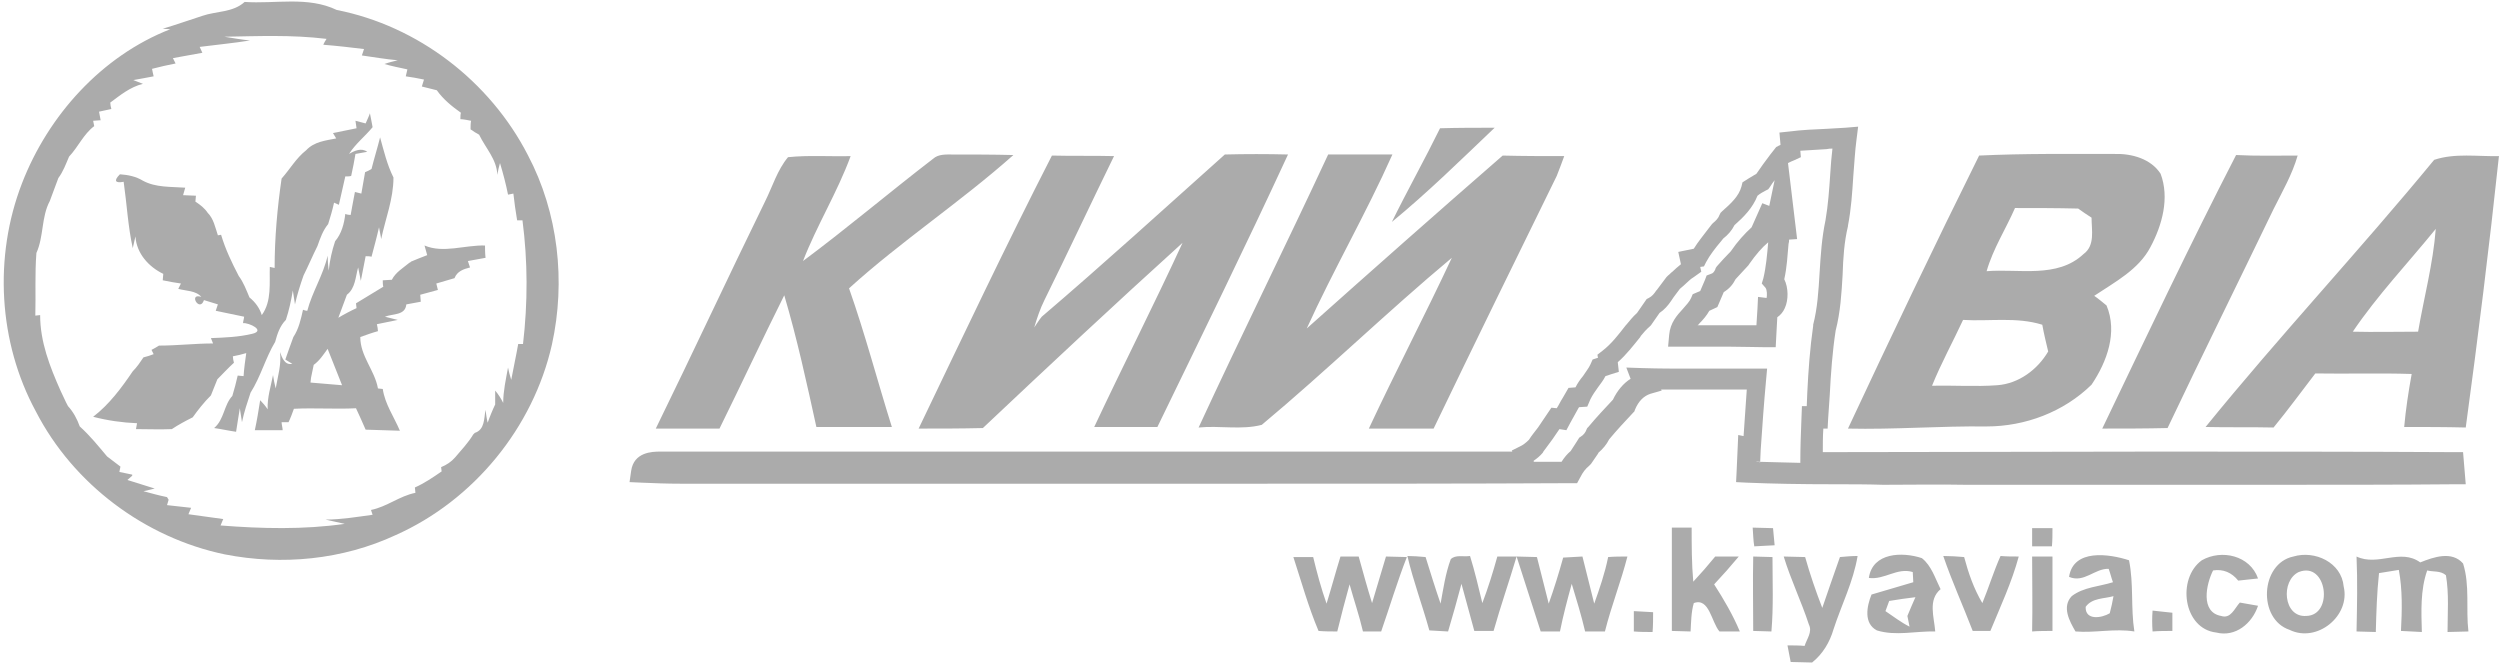 <svg height="124" viewBox="0 0 467 124" width="467" xmlns="http://www.w3.org/2000/svg"><g fill="#ababab" fill-rule="evenodd"><path d="m37.8 2.96c2.6-.9 5.7-.6 7.9-2.6 5.7.4 11.8-1.1 17.2 1.5 15.2 3 28.6 13.3 35.7 27.1 5.7 10.8 7.1 23.6 4.5 35.4-3.5 15.5-14.6 29.1-29.2 35.6-9.9 4.6-21.2 5.7-31.9 3.6-14.9-3.1-28.3-13.1-35.3-26.7-7-12.9-7.9-28.9-2.6-42.6 4.9-12.7 14.9-23.8 27.7-28.8-.4 0-1.1-.1-1.4-.1 2.4-.7 4.9-1.6 7.4-2.4zm4.1 3.9c1.2.2 3.6.6 4.8.7-3.1.5-6.3.8-9.4 1.2l.5 1.1c-1.8.3-3.7.7-5.5 1l.5 1c-1.5.3-2.9.6-4.4 1 .1.4.2 1.1.3 1.4-.9.2-2.8.5-3.8.7.6.2 1.2.5 1.8.7-2.4.6-4.2 2.1-6.1 3.5 0 .3.1.9.2 1.2-.6.1-1.7.4-2.3.5.1.4.2 1.2.3 1.6l-1.4.1.2 1c-2 1.5-3 3.9-4.7 5.7-.6 1.4-1.1 2.8-2 4-.5 1.4-1.1 2.9-1.6 4.3-1.6 3-1.1 6.6-2.5 9.7-.3 3.9-.1 7.8-.2 11.7l.9-.1c0 5 1.8 9.6 3.8 14.1.5 1 .9 2 1.4 2.9 1 1.1 1.7 2.4 2.2 3.8 1.9 1.7 3.5 3.7 5.1 5.6.8.6 1.7 1.3 2.5 1.9l-.2 1c.6.1 1.8.4 2.4.5v.2l-.9.8c1.7.5 3.4 1.1 5.1 1.6-.5.1-1.5.4-2.1.5 1.5.4 2.9.8 4.4 1.1.1.1.2.4.3.5l-.3 1c1.5.2 3 .3 4.5.5l-.5 1.2c2.2.3 4.3.6 6.5.9l-.5 1.2c7.7.6 15.5.8 23.2-.3l-3.6-.8c2.9 0 5.9-.5 8.8-.9l-.3-.9c3-.6 5.3-2.6 8.3-3.2 0-.3-.1-.8-.1-1 1.8-.8 3.4-1.9 5-3 0-.2-.1-.6-.1-.8 1-.4 1.9-1 2.6-1.8 1.2-1.4 2.5-2.8 3.4-4.3l.3-.3c1.9-.6 1.7-2.8 2-4.3.1.8.2 1.6.4 2.4.3-.9 1-2.6 1.4-3.4v-2.6c.6.7 1.1 1.5 1.5 2.3 0-2.2.5-4.4.9-6.6.1.6.4 1.7.6 2.3.4-2.2.9-4.4 1.3-6.7h.9c.9-7.7.9-15.4-.1-23.1h-1c-.3-1.7-.5-3.3-.7-5l-1 .2c-.4-2-.9-3.9-1.5-5.9-.2.7-.4 1.5-.5 2.2-.1-2.9-2.2-5-3.4-7.5-.4-.2-1.2-.7-1.6-1 0-.4 0-1.2.1-1.6-.5-.1-1.5-.3-2-.3 0-.3 0-.9.1-1.2-1.7-1.2-3.3-2.5-4.5-4.2-.7-.2-2.1-.5-2.8-.7.1-.3.3-1 .4-1.3-.9-.2-2.6-.5-3.4-.6l.3-1.3c-1.4-.3-2.9-.6-4.3-1 .8-.3 1.7-.5 2.5-.7-2.3-.2-4.5-.6-6.7-.9l.4-1.2c-2.5-.3-5-.6-7.6-.8.1-.3.4-.8.6-1.1-6.6-.8-12.9-.5-19.1-.4zm218.1 34.6c2.9-5.9 6.1-11.6 9-17.5 3.4-.1 6.8-.1 10.2-.1-6.3 6-12.5 12.1-19.2 17.6zm-85.7-11.8c1-.9 2.4-.8 3.7-.8 3.8 0 7.5 0 11.3.1-9.9 8.8-21 16.1-30.7 24.9 3 8.5 5.3 17.3 8 25.9h-14.1c-1.8-8.2-3.6-16.5-6-24.6-4.1 8.2-8 16.6-12.1 24.9h-11.9c6.9-14.1 13.5-28.3 20.4-42.4 1.4-2.8 2.3-5.9 4.3-8.3 3.9-.4 7.8-.1 11.7-.2-2.5 6.8-6.3 12.9-8.9 19.6 8.2-6.1 16.1-12.8 24.3-19.1z"/><path d="m248.1 28.86h12c-4.9 11-11 21.5-16 32.5 12.1-10.8 24.3-21.6 36.6-32.3 3.8.1 7.7.1 11.5.1-.5 1.3-.9 2.5-1.4 3.7-7.7 15.7-15.4 31.4-23 47.2h-12.1c5-10.7 10.5-21.2 15.5-31.9-12.1 10.1-23.4 21.1-35.5 31.2-3.8 1-7.9.1-11.8.5 7.9-17.1 16.3-34 24.2-51zm-76.5 51.2c8.2-17.1 16.3-34.2 24.9-51 3.9.1 7.7 0 11.6.1-4.4 9-8.6 18-13 26.9-.8 1.6-1.4 3.4-1.9 5.1.5-.7.9-1.4 1.4-2 11.6-9.9 22.8-20.1 34.2-30.3 3.9-.1 7.9-.1 11.8 0-7.9 17.1-16.2 34-24.4 50.9h-11.8c5.4-11.5 11.2-22.9 16.5-34.4-12.6 11.4-25 23-37.3 34.6-4 .1-8 .1-12 .1zm173.6 0c8-17.1 16.1-34.1 24.5-51 8.4-.4 16.9-.3 25.3-.3 3.2-.1 6.8.9 8.6 3.7 1.7 4.5.3 9.6-1.9 13.7-2.2 4.2-6.6 6.5-10.5 9.1.6.4 1.7 1.3 2.3 1.8 2.1 5 .1 10.5-2.8 14.8-5.2 5.1-12.4 7.8-19.6 7.8-8.7-.1-17.3.6-25.9.4zm31.2-41.2c-1.7 3.9-4.1 7.6-5.3 11.8 6-.5 13.2 1.4 18.1-3.2 2.2-1.6 1.5-4.5 1.5-6.8-.9-.6-1.7-1.1-2.5-1.7-4-.1-7.9-.1-11.8-.1zm-9.7 20.9c-1.9 4.1-4.1 8.1-5.8 12.3 4.1-.1 8.2.2 12.2-.1s7.5-2.9 9.5-6.3c-.4-1.7-.8-3.3-1.1-5-4.8-1.5-9.9-.6-14.8-.9zm26 20.3c8.2-17.1 16.3-34.2 25-51.1 3.8.2 7.7.1 11.5.1-1 3.5-2.9 6.8-4.5 10-6.6 13.7-13.3 27.2-19.8 40.9-4.1.1-8.2.1-12.2.1zm62-50.2c3.9-1.3 8.1-.6 12.1-.7-1.8 16.9-3.9 33.8-6.2 50.7-3.8-.1-7.7-.1-11.5-.1.3-3.3.8-6.6 1.4-9.9-6-.2-12 0-18-.1-2.6 3.4-5.1 6.8-7.8 10.1-4.2-.1-8.5 0-12.7-.1 13.8-17 28.8-33 42.7-49.9zm-15.2 32.1c4 .1 8.1 0 12.2 0 1.1-6.4 2.8-12.7 3.3-19.2-5.2 6.4-10.9 12.4-15.5 19.2zm-127.2 36.6h3.7c0 3.3 0 6.7.3 10.1 1.4-1.5 2.8-3.1 4.1-4.7h4.4c-1.5 1.8-3 3.5-4.6 5.2 1.8 2.8 3.5 5.7 4.8 8.8h-3.8c-1.5-1.7-1.9-6.4-4.8-5.3-.5 1.7-.5 3.6-.6 5.3-1.2 0-2.3-.1-3.5-.1zm15.1 0c1.3 0 2.5.1 3.8.1.1 1.1.2 2.1.3 3.2-1.3.1-2.6.1-3.8.2-.2-1.1-.2-2.3-.3-3.5zm52.2.1h3.8c0 1.1 0 2.3-.1 3.4h-3.7zm-138 5.4h3.7c.7 2.9 1.5 5.9 2.5 8.7.9-2.9 1.7-5.9 2.6-8.8h3.4c.8 2.9 1.6 5.8 2.5 8.7.9-2.9 1.7-5.8 2.6-8.7 1 0 2.9.1 3.9.1-1.8 4.6-3.2 9.3-4.8 13.9h-3.4c-.7-3-1.7-5.9-2.5-8.8-.8 2.9-1.6 5.9-2.3 8.8-1.2 0-2.3 0-3.5-.1-1.9-4.5-3.2-9.2-4.7-13.8zm29.4.4c.9-.9 2.4-.4 3.6-.6.9 2.9 1.6 5.9 2.3 8.8 1.1-2.9 2-5.8 2.8-8.7h3.6c-1.4 4.7-3 9.3-4.3 13.9h-3.6c-.8-2.9-1.6-5.9-2.4-8.8-.8 3-1.6 5.9-2.5 8.9-1.2-.1-2.4-.1-3.5-.2-1.3-4.7-3-9.2-4.1-13.9.8 0 2.5.1 3.4.2.9 2.9 1.8 5.8 2.8 8.7.5-2.7.9-5.6 1.9-8.3zm21-.3c1.2-.1 2.4-.1 3.6-.2.7 2.9 1.5 5.9 2.2 8.8 1-2.8 2-5.7 2.6-8.7 1.2-.1 2.4-.1 3.6-.1-1.2 4.7-3 9.2-4.2 14h-3.7c-.7-3-1.6-5.9-2.5-8.9-.8 2.9-1.6 5.9-2.2 8.9h-3.6c-1.5-4.7-3-9.3-4.5-14 .9 0 2.8.1 3.8.1.7 2.9 1.5 5.8 2.2 8.7 1-2.8 1.9-5.7 2.7-8.6zm41.2-.2c1.3 0 2.6.1 4 .1.9 3.2 2 6.4 3.2 9.5 1.1-3.2 2.2-6.4 3.3-9.5 1.1-.1 2.2-.2 3.3-.2-.8 4.8-3 9.1-4.5 13.7-.7 2.4-2 4.6-4 6.2-1.3 0-2.7-.1-4-.1-.2-1-.4-2.1-.6-3.1.8 0 2.4 0 3.2.1.4-1.3 1.5-2.6.8-4-1.4-4.3-3.4-8.4-4.7-12.7zm15.9 4c.7-4.8 6.3-4.9 9.9-3.7 1.8 1.4 2.5 3.8 3.5 5.8-2.4 2-1.2 5.2-1 7.9-3.6-.1-7.4.9-10.9-.2-2.5-1.3-1.9-4.5-1-6.7 2.6-.8 5.2-1.5 7.8-2.3 0-.5-.1-1.5-.1-1.9-2.9-.9-5.3 1.5-8.2 1.1zm3.8 4.3c-.2.5-.5 1.4-.7 1.9 1.5 1 2.9 2.1 4.5 2.9l-.4-2c.5-1.2 1-2.4 1.5-3.5-1.6.2-3.2.4-4.9.7zm20.8-8.4c1.1.1 2.2.1 3.4.1-1.3 4.8-3.4 9.3-5.3 13.9h-3.3c-1.8-4.7-3.9-9.3-5.5-14 1 0 3 .1 3.9.2.8 3 1.8 5.9 3.4 8.6 1.2-2.9 2.1-5.9 3.4-8.8zm5.9.1h3.8v13.9c-.9 0-2.8 0-3.8.1.1-4.7 0-9.3 0-14zm6.9 3.8c.8-5.3 7.5-4.3 11.2-3.1.9 4.4.3 8.9 1 13.3-3.7-.6-7.3.3-11 0-1.1-1.9-2.6-4.6-.7-6.6 2.2-1.7 5.2-1.8 7.7-2.6-.3-.8-.5-1.7-.8-2.5-2.6-.1-4.6 2.7-7.4 1.5zm3.1 5.6c-.1 2.6 3 2.1 4.5 1.2.3-1.1.5-2.1.7-3.2-1.7.5-4 .3-5.2 2zm21.7-8.7c3.7-2.1 9-.9 10.5 3.4-.9.1-2.8.3-3.7.4-1.2-1.5-2.8-2.2-4.7-1.9-1.3 2.6-2.4 7.8 1.5 8.5 1.8.6 2.5-1.4 3.5-2.5 1.1.2 2.3.4 3.4.6-1.1 3.3-4.2 5.9-7.8 5-6.2-.7-7.4-10.1-2.7-13.5zm17.1-.7c4-1.2 9 1.1 9.4 5.6 1.3 5.5-5 10.6-10.1 8.1-6-2-5.5-12.4.7-13.7zm1 2.9c-3.4 1.6-2.9 8.5 1.4 8.2 5.2-.1 3.9-10.3-1.4-8.2zm10.8-2.9c4 1.9 8.2-1.6 11.9 1.1 2.5-1 5.9-2.2 8 .2 1.3 4.1.5 8.5 1 12.7-1 0-2.9.1-3.9.1 0-3.5.3-7.1-.3-10.6-1-.9-2.4-.6-3.5-.9-1.3 3.7-1.1 7.7-1 11.5-1.3-.1-2.6-.1-3.9-.2.2-3.8.3-7.7-.4-11.4-1.2.2-2.5.4-3.7.6-.4 3.7-.5 7.3-.6 11-1.2 0-2.4-.1-3.6-.1.1-4.8.2-9.4 0-14zm-112.7 13.9c0-4.6-.1-9.3 0-13.9.9 0 2.7.1 3.6.1 0 4.6.2 9.3-.2 13.9-1.1 0-2.2-.1-3.4-.1zm-22.3-3.7c1.2.1 2.4.1 3.6.2 0 1.2 0 2.5-.1 3.7-1.2 0-2.3 0-3.5-.1zm96.9-.1c1.2.1 2.4.3 3.7.4v3.4c-1.2 0-2.5 0-3.7.1-.1-1.3-.1-2.6 0-3.9zm-333.8-91c-.5-.1-1.4-.4-1.9-.5l.2 1.4c-1.5.3-2.9.6-4.4.9l.6 1c-2 .4-4.1.6-5.6 2.2-1.9 1.5-3 3.5-4.6 5.3-.8 5.5-1.3 11.1-1.3 16.7l-.9-.2c-.1 3 .4 6.4-1.5 9-.4-1.3-1.2-2.4-2.3-3.3-.6-1.4-1.1-2.8-2-4-1.3-2.5-2.5-5-3.3-7.7l-.6.1c-.5-1.5-.8-3.1-1.9-4.2-.6-.9-1.4-1.5-2.3-2.1 0-.3.1-.8.1-1.1l-2.4-.1c.1-.3.3-1 .4-1.4-2.7-.2-5.5 0-7.9-1.3-1.3-.8-2.8-1.1-4.3-1.2-1.2 1.2-.9 1.7.7 1.4.6 4.2.8 8.3 1.7 12.4.1-.5.4-1.7.5-2.2.2 3.2 2.5 5.7 5.2 7 0 .3-.1.9-.1 1.2.9.2 2.6.5 3.4.6l-.5 1c1.4.4 3.3.3 4.3 1.5-2.5-.8-.3 3 .5.6.6.2 1.9.6 2.6.8l-.4 1.2c1.8.4 3.5.7 5.3 1.1 0 .3-.2.9-.2 1.2 1.1-.1 4.3 1.4 1.7 2-2.5.6-5.1.7-7.7.8l.4 1c-3.4 0-6.7.4-10.1.4-.3.2-1 .6-1.4.8l.4.8c-.5.2-1.4.5-1.9.6-.6.9-1.2 1.8-2 2.6-2.1 3.1-4.4 6.2-7.4 8.5 2.7.7 5.5 1.1 8.2 1.2l-.2 1.1c2.2 0 4.5.1 6.7 0 1.2-.8 2.5-1.5 3.9-2.2 1-1.4 2.1-2.8 3.4-4.1l1.2-3c1-1 2-2.1 3.1-3.1-.1-.3-.2-.9-.2-1.2.6-.1 1.9-.4 2.5-.6-.2 1.4-.4 2.8-.5 4.3-.3 0-.9-.1-1.1-.1-.3 1.3-.6 2.5-1 3.8-1.6 1.7-1.5 4.4-3.4 6 1.4.2 2.7.5 4.1.7.2-1.5.5-3 .7-4.4.1.7.3 1.9.4 2.6.4-1.9 1-3.7 1.6-5.5 1.9-3 2.8-6.5 4.6-9.5.4-1.5.9-3 2-4.1.6-1.8 1-3.7 1.3-5.5.1.7.3 1.9.4 2.6.4-1.8 1-3.7 1.6-5.4.9-1.8 1.7-3.7 2.6-5.5.5-1.4 1-2.9 2-4.1.4-1.3.8-2.6 1.1-4l.9.4c.4-1.8.8-3.5 1.2-5.3.3 0 .9 0 1.1-.1.3-1.4.6-2.8.8-4.1l2.2-.4c-1.1-.8-2.4-.2-3.4.4 1.2-1.9 3-3.3 4.4-5-.1-.7-.4-2-.5-2.6-.1.4-.6 1.4-.8 1.9z"/><path d="m342.8 90.46c-6.6 0-11.7-.1-16.5-.3l-2-.1.1-2c.1-1.5.1-3 .2-4.5l.1-2.3 1 .2c.2-2.9.4-5.9.6-8.7h-16l.1.2-2.1.6c-1.2.4-2.2 1.3-2.9 3l-.1.3-.2.2c-1.5 1.6-3 3.2-4.5 5-.5 1-1.2 1.8-2 2.5l-.1.2c-.4.6-.9 1.3-1.3 1.9l-.2.2-.2.2c-.6.5-1.1 1.1-1.6 2.1l-.6 1.1h-1.2c-19.1.1-39.5.1-66.2.1h-99.8c-2.9 0-5.3-.1-7.6-.2l-2.2-.1.3-2.1c.5-3.5 3.9-3.6 5.4-3.6h159.2l-.1-.2 1.4-.7c.7-.3 1.3-.8 1.8-1.3.5-.8 1.1-1.5 1.7-2.3l2.5-3.7 1 .1c.4-.6.7-1.3 1.1-1.9l1.1-1.9 1.3-.1c.4-.8.9-1.5 1.4-2.1.5-.8 1.1-1.5 1.4-2.2l.4-.9.9-.3h.1l-.1-.6.9-.7c1.7-1.3 3-3 4.4-4.8l.1-.1c.6-.7 1.2-1.5 2-2.2l1.8-2.6.4-.2c.6-.3 1-.8 1.4-1.4l.1-.1 1.8-2.4.3-.3c.3-.2.5-.5.8-.7.5-.5 1-.9 1.6-1.4l-.5-2.3 2.9-.6c.8-1.3 1.8-2.5 2.7-3.7l.7-.9.2-.2c.5-.4 1-.9 1.2-1.5l.2-.4.3-.3c1.7-1.5 3.1-2.8 3.6-4.6l.2-.8 1.1-.7 1.5-.9c.8-1.2 1.7-2.4 2.6-3.6l1.1-1.4.4-.2c.1-.1.3-.1.4-.2l-.2-2.3 1.9-.2c2.3-.3 4.7-.4 7-.5 1.1-.1 2.3-.1 3.4-.2l2.4-.2-.3 2.4c-.3 2.2-.4 4.5-.6 6.8-.2 3.1-.4 6.2-1 9.3v.1c-.7 2.9-.9 5.9-1 9.1-.2 3.4-.4 6.9-1.3 10.4-.6 3.9-.9 8-1.1 12-.1 1.5-.2 2.9-.3 4.4l-.1 1.9h-.8c-.1 1.4-.1 2.9-.1 4.4 20.5 0 41-.1 61.5-.1 20.4 0 38.8 0 56.3.1h1.8l.5 6h-2.1c-10.5.1-21.6.1-36 .1h-55.3c-5.2-.1-10.3 0-15.4 0-3.1-.1-6.1-.1-9-.1zm-14.3-4.2c2.4.1 5 .1 7.8.2v-.2c0-2.6.1-5.3.2-7.8l.1-2.6h.9c0-.8.1-1.6.1-2.5.2-4.1.5-8.3 1.1-12.5v-.2c.8-3.1 1-6.3 1.2-9.7.2-3.2.4-6.5 1.1-9.8.5-2.9.7-5.8.9-8.8.1-1.5.2-3 .4-4.6-.4 0-.7 0-1.1.1-1.6.1-3.3.2-4.9.3l.1 1.2-1.3.6c-.3.1-.7.3-1.1.5l1.7 14.2-1.5.1c0 .3 0 .5-.1.8-.2 2.2-.3 4.4-.8 6.6.8 1.6.8 3.9.1 5.4-.3.7-.8 1.3-1.4 1.7-.1 1.2-.1 2.5-.2 3.7l-.1 1.9h-1.9c-2 0-4.1-.1-6.7-.1h-11.5l.2-2.2c.2-2.3 1.5-3.7 2.6-4.9.6-.7 1.2-1.3 1.5-2l.3-.7 1.4-.6.9-2.1.3-.8.8-.3c.4-.1.6-.4.8-.8l.1-.3.2-.3c.8-.9 1.7-1.9 2.6-2.8 1.3-1.9 2.6-3.3 3.9-4.5l1.2-2.7.8-1.8 1.3.5 1-4.8c-.3.4-.6.8-.9 1.3l-.3.4-.4.2c-.6.3-1.1.6-1.6 1-.9 2.3-2.6 4-4.3 5.5-.5 1-1.2 1.8-2.1 2.5l-.4.5c-1.1 1.3-2.1 2.6-2.8 3.9l-.4.8-.7.1.2.9-1.4 1c-.7.4-1.2 1-1.9 1.6-.2.2-.5.4-.7.6-.5.7-1.1 1.4-1.6 2.2-.6.9-1.3 1.7-2.2 2.3l-1.6 2.3-.2.2c-.7.6-1.2 1.2-1.7 1.8l-.1.2c-1.3 1.6-2.6 3.3-4.2 4.7l.2 1.8-1.6.5c-.2.1-.6.2-.9.3-.4.8-.9 1.4-1.4 2.1s-1 1.4-1.4 2.2l-.6 1.4-1.5.1-.1.1-1.5 2.7-.8 1.5-1.3-.2-1.3 1.9c-.6.8-1.2 1.6-1.7 2.3l-.1.2c-.5.6-1.1 1.1-1.7 1.5v.2h5.2c.5-.8 1.1-1.5 1.7-2 .4-.6.7-1.1 1.1-1.7l.5-.8.3-.2c.5-.3.9-.8 1.1-1.4l.1-.2.2-.2c1.5-1.8 3.1-3.5 4.6-5.1.8-1.7 2-3.1 3.3-3.9l-.8-2.1 3 .1c3.1.1 6.2.1 8.8.1h14.5l-.2 2.2c-.4 4.3-.7 8.6-1 13l-.1 2.3-.8-.2c.5 0 .5.1.5.1zm-5.2-25.5h4.8c.1-1.1.1-2.1.2-3.2l.1-2.1 1.6.2c.1-.5.1-1.5-.2-1.9l-.7-.8.3-1c.5-2.1.7-4.4.9-6.7-1.2 1-2.3 2.3-3.5 4l-.2.3c-.8.9-1.7 1.8-2.4 2.6-.5 1-1.2 1.8-2.2 2.4l-.9 2.1-.3.7-1.5.7c-.5.9-1.2 1.7-1.8 2.3-.1.1-.2.3-.4.4zm-232.7-14.9c-3.8-.1-7.8 1.5-11.3 0 .2.6.3 1.2.5 1.8-.8.3-2.3.9-3 1.2-.1.1-.2.2-.3.2-1.2 1-2.6 1.8-3.3 3.2l-1.7.1c0 .3 0 .9.1 1.2-1.7 1-3.4 2.1-5.1 3.1 0 .2.1.7.1.9-.9.4-2.6 1.3-3.4 1.8.5-1.4 1.1-2.9 1.6-4.3 1.6-1.2 1.6-3.4 2.1-5.1.2.8.3 1.6.5 2.5.3-1.5.6-3.1.9-4.6.3 0 .8 0 1.1.1.5-1.9 1-3.7 1.4-5.5.1.7.3 1.4.4 2.2.8-3.8 2.3-7.5 2.3-11.5-1.2-2.4-1.8-5-2.5-7.5-.5 2-1.1 3.9-1.6 5.9-.3.2-.9.5-1.2.6-.2 1.3-.5 2.7-.7 4-.3-.1-.9-.2-1.2-.3-.3 1.4-.5 2.8-.8 4.3-.3 0-.8-.1-1-.2-.2 1.8-.7 3.7-1.9 5.1-.6 1.8-1 3.6-1.2 5.5-.1-.7-.2-2.1-.2-2.8-.8 3.6-2.9 6.8-3.8 10.3-.2 0-.6-.1-.8-.2-.4 1.8-.8 3.6-1.8 5.1-.4 1-1.1 3.1-1.5 4.2l1.3.8c-1.4.3-1.9-1.1-2.3-2.2.3 2.3-.4 4.5-.8 6.8-.2-.8-.4-1.7-.5-2.5-.4 2.1-1.1 4.2-1 6.4-.4-.6-.9-1.2-1.4-1.7-.3 1.9-.6 3.8-1 5.6h5.2c0-.4-.2-1.1-.2-1.5h1.3c.3-.6.8-1.9 1-2.5 3.9-.2 7.8.1 11.6-.1.6 1.3 1.2 2.6 1.8 4 2.2.1 4.3.1 6.4.2-1.1-2.6-2.8-5-3.2-7.8l-.9-.1c-.6-3.4-3.3-6-3.3-9.6 1.1-.4 2.2-.8 3.3-1.1 0-.3-.1-.9-.2-1.3 1-.2 2.9-.6 3.9-.8l-2.4-.6c1.5-.6 3.8-.2 4-2.3.7-.1 2-.4 2.7-.5 0-.3-.1-1-.1-1.3l3.3-.9c-.1-.3-.2-.9-.3-1.2 1.1-.3 2.3-.7 3.4-1 .5-1.3 1.7-1.7 2.9-2l-.4-1.2 3.3-.6c-.1-.8-.1-1.8-.1-2.3zm-32.6 25.6.1-.9c.1-.6.4-1.8.5-2.4 1.1-.8 1.8-1.9 2.6-3 .9 2.3 1.8 4.5 2.7 6.8-2-.2-3.9-.3-5.9-.5z"/></g></svg>